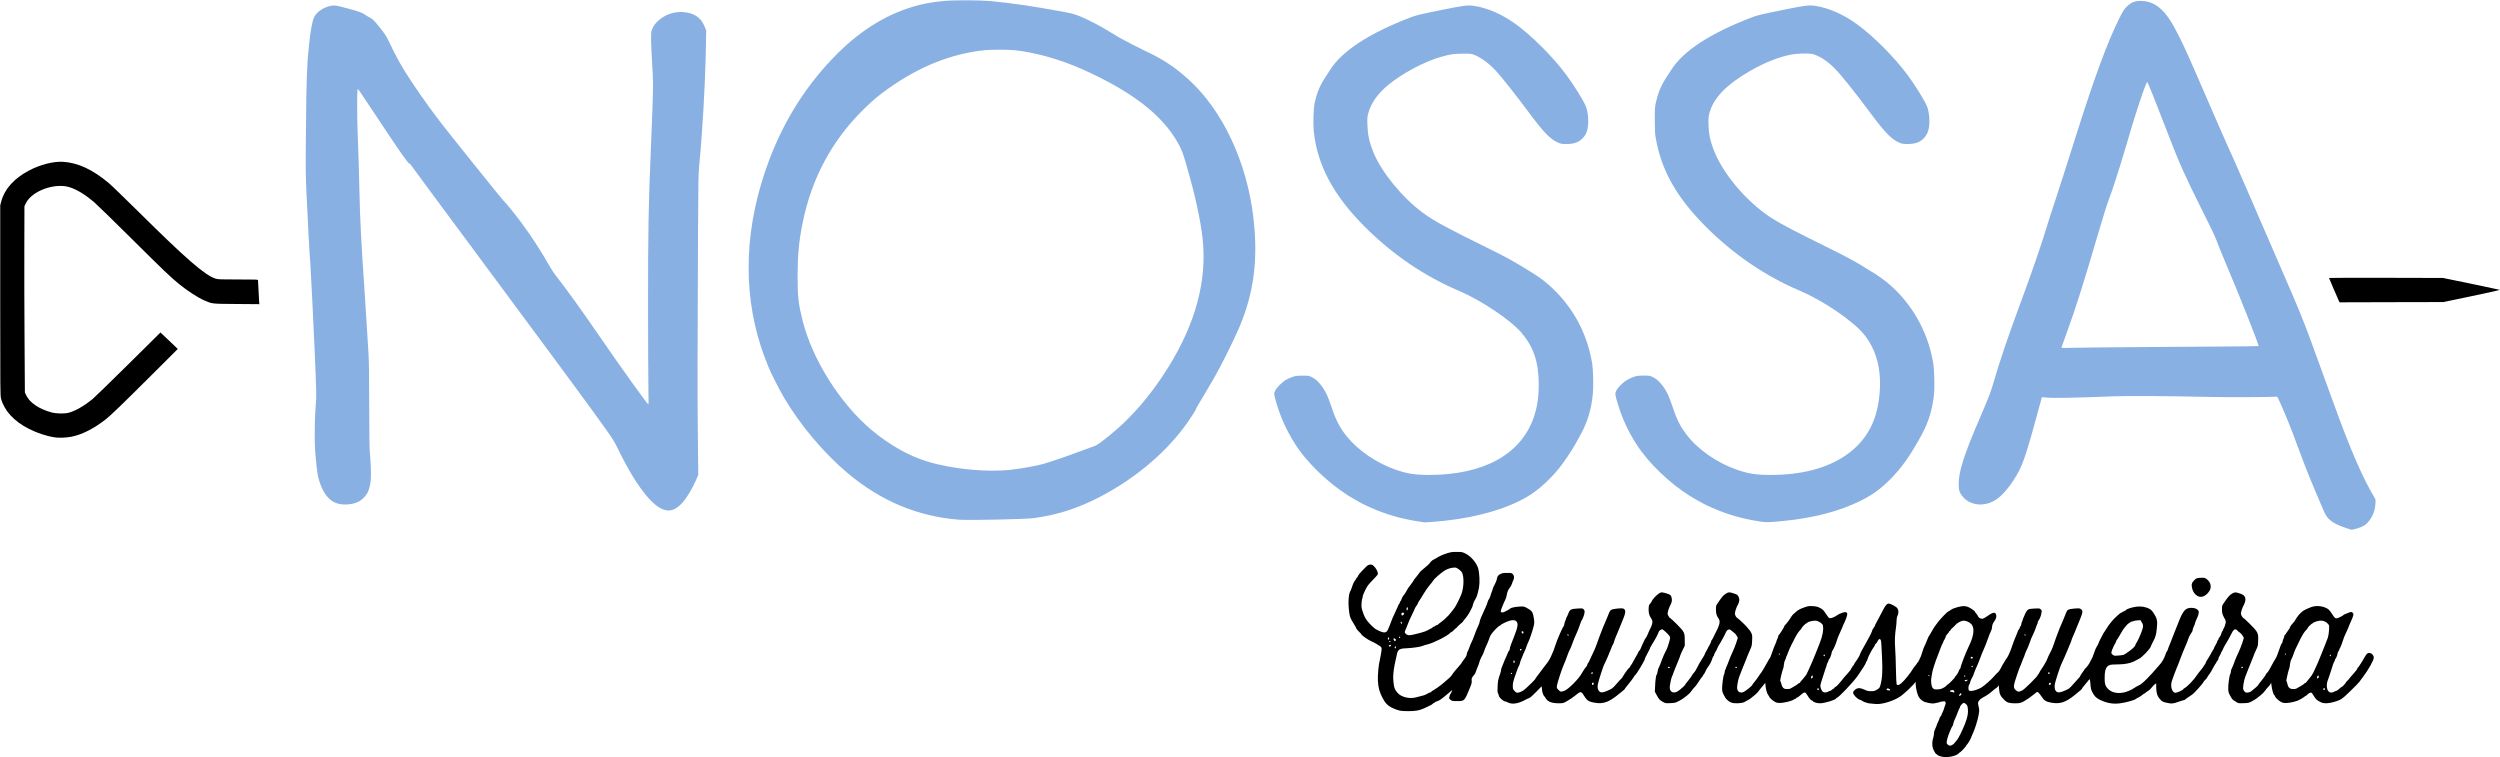 <svg version="1.2" xmlns="http://www.w3.org/2000/svg" viewBox="0 0 6843 2073"><style>.s0 { fill: #89b0e3 } .s1 { fill: #000000 }</style><g id="Layer"><path id="Layer" fill-rule="evenodd" class="s0" d="M6434.4 1449.4c-.6-.3-6.9-2.3-13.8-4.4-6.8-2.3-17.5-6.4-23.7-9.4-19.8-9.6-28.6-18.9-36.9-38.5-2.9-7-6.7-15.9-8.4-19.6-1.7-3.8-6.7-15.6-11.2-26.3-4.4-10.6-9.4-22.5-11-26.2-10.1-23.6-32-79.9-41.9-107.5-13.2-37.1-31.6-82.8-47.7-118.4-5.8-12.6-6.8-14.2-9-13.5-5.7 1.6-129.7 2.1-189.5.8-106.3-2.5-217-3.2-258.2-1.5-112 4.2-157.7 5.1-180.1 3.5l-13.9-1.2-3.8 13.7c-2.2 7.3-7.9 28.3-12.8 46.6-15.6 58.5-30 105.2-38.2 124.7-16.4 38.3-45.5 78-68.8 94.2-25 17.1-55.1 19.3-78.4 5.7-8.5-5-17.6-14.6-21.7-23-3.1-6.5-3.5-8.9-4-21.7-1-34.8 13.6-80.8 59.9-188 22.7-52.7 29.2-69.8 36.8-96.9 11.9-42.6 39.3-123.8 64.4-191.3 32.9-88.2 66.8-185.7 79.4-228.7 3.1-10.6 13-41.3 21.9-68.1 16.1-49.2 29.3-90.2 61.3-191.3 49.5-155.9 83.2-247 115.3-311.7 9.5-19.5 12.6-24.4 19.2-31.4 12.9-13.8 24.8-18.3 44.7-17.3 31.6 1.8 56.5 20.3 80.2 59.8 11.3 18.7 28.8 53.6 43.9 87.5 4.5 10 9.2 20.6 10.6 23.7 4.1 9 18.5 42.3 38.1 87.5 9.9 23 18.8 43.7 19.8 45.7.9 2.1 8.7 20.1 17.5 40 8.7 20 17.2 39.3 19 43.1 1.7 3.7 6.5 14.5 10.6 23.7 4.1 9.3 9.3 20.5 11.3 25 2.1 4.5 13.8 31.5 26.2 60 12.4 28.5 23.5 54.2 24.8 56.9 1.1 2.8 7.6 17.6 14.2 33.1 6.8 15.5 13.1 30.4 14.4 33.2 2.9 6.1 46.5 106.8 79.1 182.5 13.4 31 30.1 71.7 37.1 90.6 7 18.9 13.7 36.4 14.5 38.7 2.4 5.9 28 76.3 35.8 98.2 3.5 9.6 7.4 20.3 8.6 23.7 1.4 3.5 9.3 25.1 17.5 48.1 46.5 128.4 79.3 203.8 112.5 259.2 2.6 4.3 2.8 5.8 2.1 15.2-1.2 18.5-6.3 32.8-16.5 46.4-9 12-17.1 17.1-35.1 22.4-10.2 3-13.2 3.5-16.1 2.5zm-581.9-499.3c87.6-.7 197.5-1.5 244.1-1.7 46.5-.3 85-.8 85.4-1.2 1.9-2-46-123.1-90.4-228.5-14.8-35.2-16.5-39.2-21.1-51.8-7-19.2-13-31.9-46-97.8-45.4-91-58.7-120.9-91.9-206.9-31.7-82.5-52.8-135.1-55.1-137.6-1.2-1.4-9.1 19.1-21.2 55.4-11.4 33.9-16.3 49.7-38.8 126.2-17.4 59-37.1 119.8-46.7 144.2-3.3 8.1-16.5 50.8-29.5 95-37.5 127.8-60.9 202-81.7 258.3-10.8 30-17.1 47.4-17.1 48.3 0 .5 11.4.5 25.4.1 13.9-.5 97-1.4 184.6-2z"/><path id="Layer" class="s0" d="M3884 1427.5c-48.5-7.4-89.1-19-131.5-37.8-9.3-4.1-20.5-9.3-25-11.8s-11.3-6.2-15-8.3c-56.8-30.9-119.3-86.1-157.4-139.3-25.8-36.3-47-79.4-60-122.8-8.3-27.5-8.6-29.9-5-37.7 3.9-8.5 19.2-23.9 29.9-30.2 4.5-2.6 12.6-6.2 18.1-8 8.8-3 12-3.3 26.9-3.3 16.5-.2 17.1 0 25.4 3.8 15.6 7.4 31 25.7 42.1 49.7 2.8 6 8.5 21.1 12.6 33.6 11.4 34.5 23 56.7 41.4 79.2 31.5 38.9 82.4 73.4 135 91.5 30.6 10.5 52.4 13.9 89.8 13.9 149.3 0 251.5-55.9 286.7-157.1 9.8-28.2 13.8-54.8 13.8-91.7 0-59.3-13.9-101.1-46.7-139.8-29.2-34.8-110.7-89.4-171.6-115.3-94.6-40.1-182-99.6-257.9-175.5-85.5-85.3-130.1-169-139.5-261.1-2.1-21.6-.9-62.7 2.5-78.5 5.6-25.9 14.1-46.6 27.9-67.6 4.4-6.6 10.9-16.9 14.6-22.6 32.6-51.3 106.4-99.5 217.7-142.3 18.3-7 22.6-8.1 83.5-20.5 68.1-13.7 73.8-14.5 93.3-11.7 35.4 5.1 75.9 22.8 112.4 49.1 45 32.5 102.3 89.7 139.6 139.9 20.2 27 46.8 70 53.3 86 6.1 15.3 8.4 43.2 4.7 60.2-2.5 12.1-5.8 18.9-13.2 26.6-10.8 11.4-24.5 16.3-45.5 16.2-9.9 0-14-.7-19.5-2.8-21.9-8.6-40.4-27-78.5-78.2-40.4-54.3-79.3-103.4-94.4-119.5-19.5-20.8-39.1-35.4-57.6-42.9-10-4-10-4-32.5-4-24.5.1-33.9 1.4-58.8 8.4-46 12.7-108.1 45.8-147.1 78.3-28.5 23.9-46.7 50.3-53.6 77.8-2.4 9.4-2.6 12.7-2 31.1 1 27.3 5.1 46.3 16.1 73.8 22.1 54.6 80.5 126 136.6 166.8 30.4 22.2 64.8 40.9 174.4 94.8 51.9 25.5 70.5 35.7 117.5 64.6 31 18.9 49.9 33.8 72 56.4 53.1 54.6 86.4 121.1 98.8 197 2.6 16.7 3.7 63.5 1.7 82.4-4.1 41.7-14.7 77-32.7 109.8-4.2 7.7-10.7 19.4-14.5 26.3-10.4 18.9-31.4 50-45.2 67.2-22.1 27.5-52.1 55.4-77.2 71.8-54.5 35.5-139.8 61.6-236 72.1-15 1.8-52.5 4.6-54.4 4.4-.4 0-7.5-1.1-16-2.4zM4817.8 1427.5c-48.7-7.4-89.3-19-131.6-37.8-9.2-4.1-20.5-9.3-25-11.8s-11.2-6.2-15-8.3c-54.5-29.5-114-81.5-152.6-133-27.9-37.1-50.9-83.1-64.7-129.1-8.4-27.5-8.7-29.9-5-37.8 4-8.7 18.1-23 29.5-29.6 5-3 13.3-6.9 18.7-8.6 8.5-2.9 11.9-3.3 26.6-3.4 16.5 0 17.2.1 25.4 4 15.6 7.4 31 25.6 42.1 49.6 2.8 6 8.4 20.9 12.4 33 11.4 34.2 19.9 51.2 37.3 74.3 31.1 41.2 83.7 77.9 139.3 97.1 30.7 10.5 52.4 13.9 89.8 13.9 84.7 0 153-17.4 205.1-52.3 61-40.8 92-100.7 95.6-184.6 2.7-60.5-12.8-111.4-45.6-150.2-30.9-36.5-111.4-90.8-173.9-117.3-93.1-39.2-181.6-99.6-257.1-175.2-80.7-80.9-122.7-155.8-137.5-245.7-1.6-9.8-2.1-20.7-2.1-46.6-.1-30.2.2-35 2.7-46.5 5.9-26.7 14.3-47.1 28-68.2 4.4-6.7 10.9-16.9 14.7-22.7 32.7-51.3 105.5-99 217.6-142.2 18.4-7 22.5-8.1 83.5-20.5 68.1-13.8 73.9-14.5 93.4-11.8 35.3 5.2 75.8 22.9 112.3 49.2 45.2 32.5 102.2 89.6 139.7 139.8 20.1 27 46.7 70 53.2 86 6.3 15.5 8.4 43.3 4.8 60.7-2.8 12.6-7.2 20.6-15.8 28.6-10.4 9.6-22.2 13.6-41.7 13.7-11.5 0-14.9-.5-20.8-2.7-22-8.8-40.4-27-78.5-78.3-47.7-64.1-84.2-109.6-102-127.3-19.5-19.4-41-33.2-59.4-37.9-10.1-2.6-41.2-1.9-57.5 1.2-35.6 7-72.8 21.7-112.6 44.5-66.2 38-101.9 75.3-112.5 117.5-2.4 9.5-2.6 12.9-2 31.3.9 23.5 3.1 36.2 11 59.4 23.1 68.2 92.3 151.2 162.9 195.7 28.4 17.8 62.4 35.6 153.2 80.3 48.9 24.1 85.8 44.1 105 57.1 3.8 2.5 8.9 5.6 11.3 6.9 8.1 4.1 32.1 20.5 43.2 29.5 68 54.8 114.4 135.7 128.7 224.2 2.7 16.9 3.8 65 2 83.4-4.4 41.2-14.9 76-33.5 110.4-31 57.2-55.4 91.7-87.5 123.7-26.2 26-48.4 42-81 58.1-57.4 28.4-128.3 46.8-211.3 54.9-39 3.9-45.6 4-62.9 1.4z"/><path id="Layer" fill-rule="evenodd" class="s0" d="M2625 1422.5c-113-8.8-213.1-50.6-304.4-127.1-65.9-55.3-130.6-132.2-175.5-208.5-10.5-17.8-35.6-67.2-40.1-78.7-1.3-3.5-5.3-13.2-8.6-21.7-3.5-8.5-9.5-25.1-13.3-36.9-52-159.5-44.2-335.5 22.4-511.7 42.2-111.9 104.1-208.5 185.6-290.2 69-69.1 144.3-113.8 225.9-134.3 19.5-4.9 43.7-8.8 69.9-11 26.8-2.4 96.6-2 124.1.5 52.1 4.8 117.5 14.3 186 27 36.4 6.6 41.4 7.8 56.5 13.7 22.4 8.9 52.1 24.1 81.5 42 13.4 8.1 26.9 16.1 30 17.9 18.7 10.5 52 27.6 69.9 36 47.8 22.2 79.5 43.1 117.8 77.5 94 84.6 161 227.8 178.4 381.3 12.9 113.3.9 204.6-39.5 299.2-11 25.9-39.5 84.1-54 110.6-5.7 10.4-12.4 22.4-14.7 26.9-6.2 11-31.4 53.7-41.4 70-4.5 7.2-8.1 14-8.1 15 .1 2.4-18.2 30.2-31.4 48.1-59.1 79.4-147.1 150.8-245.1 198.9-55.7 27.2-106 42.7-166.9 51.2-21.5 3-178.8 6.3-205 4.3zm145-137c26.7-3.1 68.1-10.6 85.6-15.6 20.6-5.9 68.9-22.4 101.9-35 19.6-7.4 37.4-13.9 39.4-14.4 4.5-1.1 15.5-8.9 38.7-27.5 59.5-47.5 113.6-110 160.9-185.5 76.4-122.3 108-240.1 95.2-355-5.6-50.8-20.5-119-43.5-198.1-10-35-13.7-44.8-23.5-62.4-43-77.6-128.3-143.1-265.3-203.8-58.5-25.8-127.3-45.1-182.5-50.8-17.5-1.8-63.4-1.8-81.3 0-91 9.2-179.2 44.5-265.1 105.7-26.3 18.8-39.9 30.1-63.5 53.1-89.4 86.8-145.9 191.8-170.6 316.9-9.7 48.7-13.2 87-13.2 143.8-.1 54.8 2.2 74.8 13.8 121 26.5 106.1 103 227.2 189.1 299.5 48.8 40.7 102.4 71 152.9 86.1 69.5 20.9 164 29.9 231 22z"/><path id="Layer" class="s0" d="M1816.3 1394.8c-11.4-4-21.3-11-34.4-24.2-16.6-16.5-40.3-49-56.3-77.5-2-3.3-7.2-12.7-11.6-20.6-4.5-7.9-13.7-25.9-20.6-40-10.9-22.4-14.9-29.1-31.9-53.1-25.9-36.5-48.2-67.4-92.7-127.5-20.4-27.5-46.9-63.5-59-80-12-16.5-103.8-140.5-204-275.5-100.3-135.1-182.5-246.4-182.9-247.3-.4-.8-1.1-1.3-1.8-1-2.6 1.7-29-36-90.1-128.7-20-30.3-39.7-59.8-43.9-65.6l-7.7-10.7-.9 5c-1.2 7.4-1.1 72.9.3 110 2.6 69.3 3.8 109.7 5 164.4 1.6 77.5 5 142.8 14.3 277.5 3 43.4 5.9 89.9 10.3 163.1 1.7 28.9 2.1 58.9 2.2 148.2.2 77.1.7 116.5 1.7 126.8 2.6 26.2 3.8 62.3 2.6 75.2-1.4 15-5.1 29-9.9 37.3-4.7 8.3-15.4 18.5-23.2 22.4-19.3 9.6-47.5 10.6-65.4 2.5-21.1-9.6-37.3-34.7-45.9-71.6-2.2-10-6.1-44.5-8.1-73-1.9-27.1-.8-94.5 1.9-122.8 2.2-23.2 2.2-23.6-3-148.1-3.2-72.6-11-232.5-11.9-240-1.6-14.5-6.9-110.7-10.6-193.7-2.3-51.8-2.4-63.9-1.3-174.4 1.4-141.4 2.6-175.4 8.3-228.1 4.3-42 9.2-67.9 14.6-77.9 8.9-16.9 33.9-30.9 55-30.9 4.6 0 16.6 2.6 36.1 8 33.6 9.3 37.9 10.8 47.3 17 3.7 2.6 9.7 6.1 13.2 7.9 7.9 4 11.8 7.7 25.5 24.6 13.8 17 20.4 26.9 26.5 40 21.4 45.3 36.5 72.3 63.8 113 30.1 45.1 58.1 83.9 87.1 120.8 45.2 57.5 159.6 199.7 163.9 203.7 7 6.5 28.2 32.6 47.2 58 27.4 36.9 55.8 80.3 79 121.4 5.1 9 12.5 20.2 16.4 25 25 31.2 72.9 97.7 126.7 176.2 54.3 79 124.3 176.5 126.9 176.8.4.1.3-18.3-.1-40.8-.5-22.6-.9-122.5-1-222.2-.1-211.8 1.1-284.5 7.4-429.4 3.8-87.3 6.2-158.3 6.2-182.9 0-12.2-1.1-40.3-2.6-62.5-1.4-22.1-2.6-49.5-2.8-60.8-.1-18.4.2-21.4 2.5-27.8 3.7-9.5 8.8-16.9 17.2-24.4 18.8-16.7 42-25 66.3-23.7 31.2 1.7 50.8 14.7 61 40.6l3.9 9.6-.4 23.8c-.6 67.7-5.3 174.5-11.5 258.7-2.5 35.8-3.1 42.8-7.3 88.8-2.2 23.7-2.4 41.6-3.2 188.7-1.5 334.9-1.6 429.3-.5 541.4l1.2 115.1-4.4 10.5c-12.6 29.5-28.8 55.7-43 70-16.3 16.3-30.6 20.7-47.6 14.7z"/></g><g id="Layer"><path id="Layer" fill-rule="evenodd" class="s1" d="M5312.5 2070.4c-3.8-1-7.1-2.3-7.5-2.8-.4-.4-2.3-1.7-4.1-3-1.9-1.2-3.9-3.2-4.3-4.4-.4-1.1-1.5-3-2.2-4-.9-1-2.5-4.8-3.8-8.6-2.5-7.6-2-20 1.3-29.2 1-2.9 1.8-7.9 1.8-11 0-3.8 1.3-8.4 3.8-13.4 2.1-4.3 3.7-8.4 3.7-9 0-.8.5-2.3 1.2-3.5 2.6-4.8 7.6-16.9 7.6-18.4 0-.9.9-1.9 1.9-2.4 1-.3 1.8-1.5 1.8-2.5s1.4-4.5 3.2-7.8c1.7-3.3 3.8-8.5 4.6-11.7.8-3.1 2.1-7.2 3.1-9.2 2.1-4.3 1.1-9.4-1.9-9.8-3.7-.2-9.4.5-11.4 1.5-1.2.7-6.3 1.9-11.6 3-8.9 1.9-10.2 1.9-21.6-.3-9.5-2-13-3.4-17.2-6.7-2.9-2.2-5.5-4.5-5.6-5.1-.3-.5-1.2-1.6-1.9-2.5-4.2-4.4-9.7-25.1-9.8-36.9 0-7 0-7.1-2-4-3.8 5.9-28.6 29.4-38.7 36.7-18 12.7-51.3 23.3-68.4 21.6-4.1-.4-11.4-1.1-16.1-1.5-4.6-.5-8.8-1.4-9.1-1.9-.4-.6-1.8-1.1-3.2-1.1-1.3 0-4.6-1.4-7.1-3.1-2.5-1.8-6.6-3.8-9.1-4.4-2.9-.8-6.9-3.8-11-8-7.6-8.1-8.4-12.5-2.9-17.6 7.4-7.2 14.6-7.5 27.3-1.7 7.3 3.5 10 4.2 18.1 4.2 8.5 0 10.1-.5 16.4-4.3 6.3-3.9 7.1-4.9 9-11.2 5.5-19.3 6.6-38.8 4.6-79.5-.9-15.2-1.6-31.3-1.9-35.9-.6-13.4-5.5-15.8-10.5-5.3-1.5 3.2-3.6 5.9-4.6 6.3-1 .5-1.9 1.6-1.9 2.6s-1.6 4-3.5 6.5c-5.1 6.6-16.2 27.9-17.1 33.1-.5 2.4-1.6 5-2.6 5.9-1 .8-1.8 2.3-1.8 3.4 0 2.2-9.7 17.9-22 35.6-13 18.5-53.2 60.9-57.9 60.9-.7 0-1.3.5-1.3 1.1 0 4.1-31.3 13.9-44.5 13.9-8.2 0-17.9-2.9-19.7-5.9-.5-.9-1.7-1.6-2.6-1.6-2.1 0-7-5.5-12-13.8-7.1-11.5-6.9-11.5-24 3-1.1 1-3.1 2.2-4.6 2.7-1.5.3-2.6 1.3-2.6 2 0 .6-.8 1.1-1.7 1.1-.8 0-3.5 1.4-5.8 3-5.4 3.6-26.9 8.7-36.9 8.7-5.4 0-9.1-.7-13.1-2.8-6.2-3.2-16.3-12.3-16.3-14.7 0-.8-.9-2.3-1.9-3.3-4.1-4.3-8.3-20.3-8.5-31.9 0-3.1 0-3.3-1.3-.9-.8 1.3-4.3 5.5-7.8 9.4-3.5 3.7-7.6 9-9.1 11.5s-6.1 7.2-10.3 10.6c-4.2 3.3-9.7 7.8-12.2 9.8-2.6 2.1-7.1 4.8-10.3 6.2-3 1.4-5.7 2.9-6.1 3.4-1.4 1.7-12.1 3.5-22.2 3.5-10.9 0-16.9-2-23.2-7.6-1.5-1.4-3.6-3.4-4.7-4.4-1.1-1-4.1-5.9-6.6-10.9-4-8-4.5-10.2-4.5-18.2 0-10.7 3.3-35 5.1-37.2.6-.8 1.5-4.3 2-7.8.4-3.5 1.2-6.4 1.7-6.4.7 0 1.2-.9 1.2-1.9 0-1.1 1-4 2.3-6.6 1.3-2.5 4.2-9.6 6.3-15.6 2.1-6 6.6-16.8 10-23.8 3.4-7 8-18.6 10.2-25.7l4.2-13-2.9-5.2c-1.5-2.8-3.9-6.1-5.4-7.1-1.5-.9-5.1-3.9-8.1-6.6-4-3.6-6-4.6-8.1-4-4.8 1.2-6.5 3.5-10.3 12.4-2 4.6-7.5 14.7-12.2 22.5-4.9 7.6-9.4 16-10 18.3-.8 2.4-1.8 4.7-2.3 5-1.5 1-6.2 11-6.2 13.2 0 1-.5 1.8-1.3 1.8-.6 0-2 2.9-3 6.3-2.2 7.6-7.7 18.2-11.5 22.5-1.6 1.7-4.6 7.1-6.9 11.9-2.1 4.8-4.6 9.2-5.6 9.7s-1.7 1.8-1.7 2.8c0 .8-.5 1.8-1.2 2.1-.5.2-3.1 3.5-5.6 7.2-11.1 16.8-13.1 19.5-16.4 22.5-1.8 1.8-5.5 6.3-8.1 10-2.6 3.8-7.4 8.9-10.6 11.3-3.1 2.4-7.6 5.9-9.9 7.7-2.1 1.8-8.5 5.7-13.9 8.5-9.5 5-10.6 5.4-23.1 5.9-12.5.6-13.6.5-19.4-2.6-9.5-4.9-12.5-8-18.2-18.9l-5.3-9.9.8-16.3c.6-16.2 2.9-30.7 4.6-30.7.5 0 1.3-2.8 1.8-6.3s1.3-7.3 1.8-8.4c2.8-5.4 8.9-20.3 10.8-26.5 1.7-5.6 7.4-17.9 13.2-29 2.2-4.3 8.8-26.3 8.9-29.6.1-4-2-6.9-12.1-16.7-4.3-4-8.6-7.2-10.1-7.2-2.9 0-9.3 5.2-9.3 7.5 0 2.4-9.1 19.9-16.7 31.7-3.9 6.3-7 11.9-7 12.5 0 .8-.8 2.8-1.7 4.5-9 16.8-12.1 23.2-12.1 24.5 0 4.2-23.9 43.9-27.1 45.2-.9.3-1.6 1.2-1.6 1.8 0 1.4-14.9 21.4-21.8 29.3-2.5 2.9-4.5 5.6-4.5 6.2 0 .7-4 4.3-8.9 8-4.8 3.8-10.2 8-11.7 9.4-7.8 6.6-19.5 14.1-27.5 17.4-11.1 4.5-21.6 5.4-36.1 2.7-12.8-2.2-18.7-5.6-24-13.6-1.9-2.9-4.9-7.4-6.5-9.9-4.7-7.1-8-6.8-17.7 1.5-7 6-19.3 14.4-30.5 20.5-5.2 2.9-7.2 3.3-18.1 3.3-19.6 0-30.6-4.5-36.1-14.6-1.3-2.3-2.6-4.2-3.1-4.2-1.4 0-6-11.2-6-14.8 0-1.8-.4-5.4-.8-7.9l-.9-4.8-15.1 15.5c-10.1 10.4-16.4 15.9-18.9 16.5-2 .5-4 1.3-4.3 1.7-.4.5-5.8 3.1-11.9 6.1-18 8.4-31.4 9.6-42.6 4-2.7-1.4-5.7-2.5-6.5-2.5-5.4 0-17.8-11.6-17.8-16.6 0-.8-.9-3.2-2-5.3-1.6-3.1-1.9-6.2-1.2-18.7.8-16.4 1.5-19.3 6.2-32.9 1.8-5.1 3.3-10.6 3.3-12.4 0-1.7.8-4.9 1.8-7 1-2.2 3.2-7.6 4.8-12.1 1.7-4.5 5-12.4 7.5-17.5 2.4-5.1 4.7-10.6 5.1-12.1.5-1.4 1.6-3.4 2.6-4.2 1-.8 1.9-3 1.9-4.8 0-1.8 1.6-7.5 3.6-12.7 2-5.1 5.8-14.7 8.3-21.2 10.6-27 11.9-36 6-41.9-3.8-3.6-8.8-4-18.5-1.4-7.3 1.9-24.4 10.3-24.4 11.9 0 .6-1.4 1.5-3 1.9-3.6.9-20.7 18.9-24.1 25.4-1.4 2.6-3.3 7-4 9.7-1.6 5-7.8 19.9-10.8 25.6-.8 1.8-2.5 6.3-3.7 10-1.3 3.8-3.1 8.3-4.3 10-3 4.5-7.3 14.8-9 21.3-.7 3.1-2.6 8.1-4.1 11.2-1.5 3.2-3.5 8.3-4.4 11.5-1 3.3-3 7.4-4.5 9-6.8 7.5-8.1 10.2-7.3 16.5.7 5.4 0 8-5.7 21.8-14.2 34.4-14.1 34.1-34.1 34.1-13.6-.1-14.2-.2-18.2-3.6-4.3-3.6-4.3-3.6-2.8-9.3.8-3.1 2.3-6.5 3.3-7.6 1-1.1 2.3-3.9 3-6.1l1.1-4-6.6 6c-3.7 3.4-9.3 8.1-12.5 10.5-3.3 2.4-8.2 6.2-10.8 8.5-2.6 2.2-7.6 4.9-11.1 6-3.5 1-6.4 2.4-6.4 3 0 .7-.7 1.2-1.6 1.2-1 0-2.8 1.3-4.1 2.7-2.2 2.3-5.8 4.3-23.7 12.5-13 6-24.1 7.8-43.7 7.7-21.1-.2-24.5-.9-39.3-7.1-15.3-6.5-22.6-13.4-30.8-29.1-8.4-15.9-11.7-28-12.7-47.4-.7-16.1 2-45 5.5-57.4.9-3.4 2.5-11.9 3.5-18.7 1.8-11.7 1.7-12.8-.3-15.7-1.3-1.7-4.8-4.3-7.9-5.8-3-1.5-6.3-3.4-7.3-4.3-.8-.7-6.3-3.6-12.2-6.1-9.5-4.3-26.6-16.4-26.6-18.9 0-.5-2.8-3.6-6.3-6.9-3.4-3.2-6.5-7-7-8.3-.4-1.4-3.7-7.5-7.5-13.5-10-16.7-10.4-17.7-12.4-31.4-3.5-24.4-2-50.5 3.4-58.5 1.1-1.8 3.3-7.4 4.8-12.5s4.3-11.4 6.3-13.9 3.7-5.1 3.7-5.7c0-.8 1.1-2.3 2.3-3.4 1.4-1.3 3.2-4 4-6.1.9-2.3 5.5-7.9 10.3-12.8 4.7-4.7 9.9-10.1 11.4-11.7 4.3-4.9 10-7 15.3-5.7 7.8 1.9 19.7 21.3 16.5 27-.7 1.4-7.2 8.5-14.3 15.8-11.5 11.9-13.9 15-19.9 27-4.1 8.2-6.9 15.4-6.9 17.7 0 2.3-.5 4.4-1.1 4.8-.5.4-1.4 5.9-1.9 12.4-.7 10.5-.5 12.6 2.5 22.2 4 12.8 6.8 18.5 13 26.9 5.4 7.1 18.5 20 22.9 22.5 9.7 5.5 17.2 8.5 22.1 9 7.4.6 10.1-2.3 15.6-16.9 8.8-23.5 8.3-22.1 19.3-45.6 2.9-5.9 5.1-11.3 5.1-12 0-.6.9-1.9 1.9-2.8 1-.8 1.9-2.5 1.9-3.7 0-1.3.8-2.9 1.8-3.8 1-.8 2.5-3.8 3.4-6.7.9-2.8 3.3-7.3 5.5-10 2.3-2.6 5-6.5 6.1-8.8 5.3-9.7 6.8-12.1 12.8-19.6 3.5-4.4 7.1-9.6 8.2-11.7 1-2 4-6.3 6.8-9.4 2.6-3.1 6.4-7.9 8.2-10.8 1.9-2.7 5-6.2 7-7.7 6.8-5 22.7-19.3 22.7-20.4 0-1.2 7.6-8.5 9-8.6.5 0 3.8-1.9 7.5-4.1 9.3-6 19-10.3 31.7-14.3 9.6-3 13.1-3.4 25.9-3.4 14.5.2 14.9.2 24.1 4.9 14.9 7.6 29.9 25.4 34.1 40.3 3.8 13.8 4.8 38.5 2.2 53.1-1.3 6.4-2.7 12.7-3.3 14.1-.6 1.4-1.5 4.4-2 6.8-.4 2.3-2.7 7.3-5.2 11.2-2.4 3.8-4.9 9.1-5.4 12-1 5-2.6 9.6-4.8 13.1-.6 1-2.2 4.2-3.5 6.9-2.7 5.9-9.3 15.5-15 22-2.2 2.5-4.1 5-4.1 5.6 0 .7-3.1 3.7-7 6.8-3.9 3-8.1 7.1-9.5 9-1.2 1.9-3 3.5-3.6 3.5-.6 0-3.1 2.2-5.6 5-2.5 2.7-5.3 5-6.2 5-.8 0-2.3.9-3.2 2.1-6.5 7.8-45.6 27.8-61.9 31.6-5.9 1.4-12.1 3.3-14 4.3-4.9 2.5-28.1 5.9-44.4 6.5-18.6.6-23 3.4-25.8 15.7-10.4 44.9-12 60.3-8.7 83.5 1.5 10.5 3.3 14.5 9.8 22.3 10.2 12.4 33.9 18 52.6 12.5 4.5-1.4 11.3-3.1 15.1-4 6.5-1.5 8.8-2.4 18-7.5 2.2-1.1 4.5-2 5.4-2 .9 0 1.9-.9 2.3-1.9.5-1 1.2-1.9 1.7-1.9 2.4 0 25-15.8 32.6-23 4.7-4.1 10.9-9.7 14.2-12.3 3.1-2.7 6.7-6.7 7.8-8.8 1.8-3.5 9.2-12.6 22.9-28.2 2.1-2.4 3.8-4.7 3.8-5.2s1.7-3.1 3.8-5.7c6.7-8.3 9.9-14 9.9-17.8 0-1.8.9-4.7 2-6.2 1-1.5 3.3-6.8 4.9-11.5 1.6-4.9 4.4-11.5 6.1-14.8 1.8-3.2 5.3-11.7 7.8-19 2.5-7.2 6.7-17.6 9.3-23 2.7-5.5 4.9-11.2 4.9-12.8 0-4.2 4.6-15.4 18.3-44.8 1-2 2.6-6.6 3.6-10.1 1-3.6 2.7-7.1 3.7-8 1-.9 2.8-4.8 3.9-8.6 1-3.9 3-9.7 4.4-12.9 1.2-3.3 2.4-6.6 2.4-7.6s2.2-5.9 5-10.9c2.7-5 5.3-11.5 5.8-14.3 1.2-8 3.5-11.5 10-14.6 4.9-2.4 8-2.9 18-2.9 11-.1 12.5.2 15.3 2.8 4.2 4 5.2 10.9 2.2 16.5-1.2 2.4-3.2 7.2-4.3 10.9-1.2 3.5-3.4 7.7-5 9.5-4.4 4.7-8 13.1-9 20.8-.5 3.8-2.2 9.4-3.8 12.5-5.4 10.8-13.1 30.3-12.7 32.2.6 3.3 5.3 4.1 9.8 1.6 2.4-1.3 6.7-3.5 9.5-4.9 2.9-1.4 5.4-3 5.7-3.5 1.1-2.6 13.7-5.7 25.4-6.2 12.6-.7 12.9-.7 20.4 3.3 13.2 7 16.3 10.7 18.4 20.7 3.1 15.1 3.4 20.7 1.1 29.3-3.7 14.5-10.8 35.5-14.3 42.7-2 3.7-4.5 10.1-5.7 14-1.1 3.8-3.6 10-5.5 13.6-1.8 3.6-4.7 10.2-6.3 14.7-1.7 4.5-3.3 8.8-3.8 9.4-.5.8-1.4 3.5-1.7 6.1-.5 2.7-1.8 6-2.7 7.5-2 3-7.7 18.4-13.5 35.8-2.8 8.9-3.8 14-3.7 20.4 0 8.2.2 8.7 4.9 13.6 4.2 4.4 5.3 4.9 9.3 4.4 2.5-.4 6.3-1.5 8.2-2.5 2-1.2 4.8-2.5 6.2-3.3 3.4-1.5 33-30 33-31.6 0-1.3.9-2.5 10.4-14.8 2.9-3.7 8-10.5 11.2-15 3.3-4.5 8.2-10.8 10.9-14.2 4.5-5.8 8.8-13.4 12.9-23.3 1-2.3 3.2-7.7 5-11.8 1.7-4.2 4-10.8 5.1-14.8 3.4-11.7 19.5-48.7 22-50.2.6-.4 1.4-3 1.9-6 .5-2.9 1.2-5.8 1.7-6.5.5-.7 1.7-3.8 2.5-6.9.9-3.1 2-5.9 2.5-6.3.5-.3 2.3-4.1 3.9-8.5 4.3-11.7 7.3-13.5 24.9-14.5 13.6-.7 14.4-.6 17.2 1.9 1.5 1.6 2.9 4.1 2.9 5.8 0 4-2.6 14.5-3.9 16-.6.6-1.1 1.8-1.1 2.7 0 1-1 2.8-2.1 4.1-1.3 1.3-3.9 7.7-5.9 14-2.1 6.4-5.9 16.2-8.4 21.7-6.2 13.3-8.1 18.1-12.6 30.6-2 5.9-4.9 12.6-6.2 15-1.4 2.4-3.9 8-5.5 12.5-5 14.2-9 24.6-11.7 30.1-4.8 10.4-17.8 50.3-18.5 56.8-.6 6.3-.5 6.7 4.5 11.7 5.5 5.5 6.7 5.6 15.8 2.3 11.4-4.2 40.7-33.8 48.2-48.7 2.7-5.2 10.2-16.2 13.3-19.5.9-.8 1.6-2.7 1.6-4.1 0-1.2.5-2.4 1-2.4.6 0 2.6-3.5 4.5-7.7 1.9-4.4 6.3-13.5 9.5-20.4 5.9-11.9 10.5-23.6 18.5-46.9 3.9-11 13.8-35.5 19.3-47.5 1.7-3.7 4.2-9.8 5.5-13.5 3.7-10.5 6.8-12.6 20-14 16.5-1.7 19.6-1.6 22.7 1.3 4.1 3.9 3.5 10.4-2.2 24.6-2.8 6.8-7.7 18.8-10.8 26.6-3.1 7.9-7.2 17.8-9.2 22-2 4.2-4.4 10.8-5.5 14.8-1 4-2.7 8.1-3.7 9.2-1 1.3-3 5.5-4.3 9.7-3.2 9.1-17.3 41.7-19 43.7-2 2.5-15.9 45.4-17.5 54.1-1.7 9.5-.8 14.8 3.2 19.5 4.1 4.8 10.1 4.7 22-.6 14.1-6.1 15.5-7.2 26.3-19.9 5.6-6.5 11.1-12.6 12.5-13.5 1.2-.8 3.5-4 4.8-6.7 3.4-6.6 15.9-23.5 17.4-23.5.8 0 1.3-.8 1.3-1.6 0-.9 1.2-3 2.8-4.8 1.5-1.6 4.4-6.5 6.4-10.5 2.1-4.1 5.5-10.2 7.6-13.7 2.2-3.4 4.7-8 5.5-10.3.9-2.1 2.7-4.9 4-6.1 1.3-1.1 2.4-2.8 2.4-3.4 0-.7 2.4-6.1 5.1-12 2.9-5.9 5.8-12.1 6.5-13.9.8-1.7 2.4-4.2 3.7-5.7 1.2-1.4 3.3-5.4 4.6-8.8 2.2-5.8 6.5-15.2 8.7-19.2.7-1 2-4.6 3.2-8.1 2.2-6.9 1.5-11.8-2.8-17.8-4.9-7.1-6.7-14.6-6.4-25.2.5-8.8.9-10.4 3.8-13.5 1.9-1.9 3.7-4.7 4.1-6 1.6-4.8 11.5-16.2 18.3-20.9 6.1-4.4 7.5-4.9 12.2-4.3 2.9.4 8.9 2 13.3 3.5 6.6 2.3 8.3 3.5 10 7 3.1 6.4 2.6 15.9-1.3 22.4-4.6 8-9.1 21.9-8.4 26.1.8 3.9 6 11.8 7.9 11.8.6 0 8.4 7.2 17.3 16.1 20.6 20.8 21.7 22.8 21.7 43.5l.1 15.5-6.5 13.1c-3.5 7.3-6.3 13.9-6.3 14.8 0 .7-2 6.2-4.5 12-2.5 5.9-5.2 12.4-5.9 14.4-.8 2.1-2.6 6.6-4.1 10-1.5 3.5-3.3 8-3.8 10-.5 2.1-1.9 5.7-3.1 8.1-2.5 4.6-5.4 17.5-6.8 28.7-1.7 15.5 10 21.8 23.4 12.4 6.9-4.7 18.5-15.4 18.5-16.7 0-.8 2.4-4.2 5.4-7.5 6.4-7.4 14.6-19 14.6-20.4 0-.6 1.5-2.4 3.3-4.1 1.7-1.7 4.2-5 5.5-7.4 8.3-16.4 13.6-25.5 18.7-33.1 3.3-4.8 6.3-10.3 6.6-12 .5-1.8 2.2-5.3 3.9-7.7 1.6-2.5 3.4-5.7 3.9-7.2.5-1.6 2.5-5.4 4.5-8.5 1.9-3 3.9-7.3 4.4-9.5.3-2.1 1.2-4.1 1.7-4.5 1.3-.9 5-8.1 13.4-25.6 1.6-3.4 3.4-7.2 4-8.2.6-1 2-4.8 3.1-8.5 2.4-7.2 1.9-12.6-1.7-17.7-5.3-7.6-6.9-13-6.9-23.8 0-10.2.1-10.8 4.6-17.5 12.4-18.1 14.9-21.2 21.6-25.6 8-5.4 11-5.4 25.3-.4 6.7 2.5 8 3.4 10.4 8.3 3.3 6.6 2.7 13.6-2 21.9-4.2 7.5-8 19.1-8 24.2 0 4.5 4.1 11.4 7.7 12.8 2.3.8 27.3 25 27.3 26.3 0 .4 1.6 2.4 3.6 4.3 2 2 4.9 6.4 6.5 10 2.5 5.7 2.6 7.7 2 20.7-.6 13.3-1 15.2-5.4 24.4-2.5 5.5-5.9 13.4-7.4 17.5-3.8 10.3-7.1 18.3-11.8 29.4-2.2 5.1-4.8 11.9-5.9 15-1 3.1-2.9 7.9-4.1 10.6-2.7 5.8-6.2 22.4-6.5 30.8-.5 11.3 7.7 17.2 18 12.6 5.5-2.4 23.5-17.1 23.5-19.1 0-.7 3-4.8 6.6-9 3.5-4.3 8.4-10.9 10.7-14.7 2.4-3.7 5.5-8.2 7.2-10 2.2-2.6 7.5-11.6 21.1-36.1.7-1.2 2-3.1 2.9-4.1.7-1 3.5-8 6-15.5s6.1-17 8.1-21.1c2-4.2 3.6-8.3 3.6-9.2 0-.8 1.1-3.7 2.5-6.5 1.4-2.7 2.5-6 2.5-7.3 0-1.4.5-2.7 1.1-2.9 1.7-.6 15.2-21.9 15.2-23.9 0-1 1.2-2.7 2.6-4.1 3.6-3.3 12.4-14.9 16.4-21.9 3-5 5.5-7.6 14.7-15.2 5.4-4.5 10.8-7.2 21.4-10.9 11-3.8 12.5-4 23.2-3.4 9.4.6 13 1.5 18.8 4.5 8.5 4.3 10 5.9 18.5 18.6 5 7.7 7 9.8 9.7 10 3.7.5 13.8-4 20.7-9 2.2-1.7 7.8-4.3 12.3-5.8 6.7-2.2 8.8-2.4 11.3-1.3 2.9 1.4 3.1 2 2.6 7.4-.4 3.2-3.1 11.1-6.2 17.7-3.2 6.5-6.7 14.8-7.9 18.2-1.3 3.5-4.4 10.5-7 15.7-2.6 5.3-5.6 13.1-6.8 17.5-2.1 8-9.5 25.1-12.5 28.6-.8 1-1.8 4.2-2.3 6.9-1 5.8-4.4 14.3-6.7 16.6-.8.9-1.6 2.5-1.6 3.4 0 1-1.1 3.6-2.5 5.9-1.4 2.2-2.5 5.1-2.5 6.4 0 1.1-.5 3.1-1.1 4.3-.6 1.2-3.3 8.9-5.8 17.2-2.5 8.2-5 15.8-5.5 16.8s-2 5.8-3.2 10.4c-2.1 8-2.1 8.9-.3 15.1 1.3 3.7 3.3 7.7 4.8 9 3.1 2.8 11.1 2.8 15.1 0 1.5-1.1 3.8-2 4.9-2 1.1 0 3.5-1.3 5.4-3.1 1.8-1.7 3.8-3.1 4.5-3.1.6 0 1.7-1.1 2.5-2.5.7-1.4 2.1-2.5 3-2.5.8 0 4-2.6 6.7-5.9 2.9-3.4 6.8-7.6 8.6-9.7 1.9-2 4.4-5.3 5.5-7 1.2-1.8 6.4-7.8 11.7-13.4 5.1-5.5 9.7-11.5 10.2-13.3.4-1.7 1.3-3.2 1.9-3.2.6 0 1.1-.9 1.1-1.9 0-1 .5-1.9 1-1.9 1 0 6.1-8.1 5.3-8.1-.4 0 .5-1.4 2-2.9 1.3-1.5 3.3-4.3 4.3-6.2.9-1.9 2.9-5 4.4-7.1 1.5-2 3.4-6 4.3-8.8.8-2.7 3.7-8.5 6.2-12.7 2.6-4.2 6.3-10.7 8.1-14.4 1.8-3.6 5-9.4 7-12.9 5.3-8.7 12.4-23.9 12.4-26 0-1 .9-2.5 1.9-3.4 1-.8 1.9-2.3 1.9-3.2 0-1 .6-1.8 1.2-1.8.8 0 1.3-.8 1.3-2 0-1.1 3.2-7.7 7.2-14.7 3.9-7 10.5-19.3 14.5-27.4 8.1-16.5 13-21.5 19.4-19.6 4.4 1.2 15.1 6.9 18.4 9.7 6.1 5.3 7.2 13.7 3 23.4-1.7 3.8-2.5 8.6-2.5 13.5 0 4.3-.8 13.1-1.8 19.6-2.9 19.5-3.5 35.8-2.1 55.7.9 10.3 1.7 36.2 2.1 57.5.4 21.3 1.3 39.7 1.9 41 2 3.6 6.9 2.5 13.1-3 8.6-7.4 26-29 30.4-37.5.9-1.9 4.1-6.3 7.1-9.7 3-3.5 5.5-6.8 5.5-7.6 0-.9.9-1.7 1.9-2.1 1-.5 1.9-1.9 1.9-3.1 0-1.3.6-2.4 1.2-2.4.8 0 1.3-1 1.3-2.1 0-1.2.7-3 1.7-4 1-1.2 3.3-7 5.1-13.3 3.5-12 3.9-12.9 11.8-30 2.7-6.2 5.1-11.9 5.1-12.6 0-.8 1-2.8 2.4-4.4 1.2-1.6 4-6.1 6-9.9 7-12.8 8.5-15.1 18.1-27.7 8.4-10.9 26.8-29.8 29-29.8.4 0 3.4-1.8 6.6-4.2 4-2.9 10-5.4 18.4-7.6 15.5-4.3 24.1-3.7 34.3 2.1 7.6 4.2 14 9.4 14 11.1 0 .8 1.2 2.5 2.8 4 1.7 1.5 3.7 4.6 4.7 6.9 1.7 4.6 6.7 7.7 12.1 7.7 2.2 0 7.5-2.7 15-8.1 15.1-10.7 21.7-11.1 23.2-1.5.8 5.5-1 11-5.3 16.5-4 5-6.3 11.4-6.3 17.6 0 2.2-1.4 6.4-3 9.4s-5.6 13-8.7 22.1c-3.2 9.2-8.5 22.7-11.9 30-3.4 7.4-6.5 15.2-7 17.2-.9 3.7-13.9 35.1-15.5 37.5-.5.7-2 4.6-3.3 8.7-1.3 4.1-2.8 8.3-3.6 9.1-2.1 2.9-7 14.3-7 16.3 0 1.2-.9 3.1-1.9 4.4-2.3 3.3-3.5 11-2 15 1.2 3 2 3.3 6.8 3.3 7 0 19.4-4.2 28.6-9.7 7.6-4.5 29.4-24 34.8-31 1.7-2.3 5.6-6.3 8.6-8.9 3.5-3 6.7-7.4 9-12.2 1.9-4.2 5.4-10.5 7.9-14.3 2.5-3.6 4.5-7 4.5-7.5 0-.4 1.5-2.7 3.5-5.1 1.8-2.4 4.7-7.5 6.3-11.3 1.7-3.7 3.8-8.8 4.8-11.2 1.1-2.4 3.6-9.4 5.6-15.6 2-6.2 6.1-17 9.3-24 3-7 5.5-13.3 5.5-13.8s1.1-2.4 2.5-4.1c1.3-1.8 2.5-4.1 2.5-5.4 0-1.2.7-2.5 1.7-2.9.9-.3 2-3.3 2.5-6.7.5-3.4 1.4-6.5 2-6.9.8-.4 1.3-1.7 1.3-2.9s1.1-4.3 2.3-6.8c1.4-2.7 3.5-7.7 4.8-11.2 1.2-3.3 4-7.7 6.1-9.6 3.6-3.2 4.9-3.5 18.8-4.4 14.5-.7 14.8-.7 17.7 2.3 3 3 3 3.1 1.5 11.6-1.5 7.9-3.9 13.4-8.2 19.8-1 1.3-1.8 3.6-1.8 5 0 1.5-.5 3.1-1.1 3.8-.6.7-2.3 5-3.8 9.8-1.6 4.7-4.3 11.9-6.3 15.6-4.4 8.6-9 19.8-11.9 28.9-1.1 3.7-4 10.6-6.3 15.1-2.2 4.5-5 11.1-6.1 14.8-1.1 3.7-2.4 7.3-3 8.1-.6.7-2.6 5.9-4.6 11.4-1.9 5.5-4 10.6-4.6 11.3-.7.8-4.8 12.2-9.2 25.3-10 29.6-10.3 33.5-3.1 40.4 5.6 5.3 8.6 5.5 18.1.7 5.9-2.9 41.9-38.5 41.9-41.4 0-1.1.5-2 1.1-2 .7 0 1.8-1.8 2.8-4 .9-2.2 4.2-7.8 7.6-12.5 3.3-4.6 6-8.8 6-9.2 0-.5 1.6-3.5 3.6-6.6 2-3.2 4.7-8.4 5.7-11.5 1.1-3.2 4.1-9.8 6.8-14.7 2.8-5 6.2-12.5 7.8-16.7 1.5-4.4 5.4-15.5 8.6-24.8 6-16.8 13.6-35.8 19.6-48.7 1.8-3.8 4.7-10.8 6.4-15.6 4.5-12.8 6.1-14 19.6-15.7 17-1.8 20-1.6 23.7 1.8 5.5 5 4.7 8.1-10.5 44.5-3.7 8.6-7.4 17.7-8.3 20.4-1 2.7-2.9 6.8-4.1 9.3-1.4 2.7-3 7.2-3.9 10.3-.9 3.1-2.6 7.9-4 10.6-1.4 2.8-3.5 7.9-4.7 11.3-2.8 7.3-16.3 38.2-19.3 44.1-2.9 5.6-15.2 43.1-17.1 52.1-3.1 15.1 1.2 24.8 11.1 24.6 4.5-.1 18.9-5.6 26.9-10.3 1.9-1.2 8.6-8.2 15.1-15.7 6.4-7.5 12.5-14.3 13.6-15.3 1.2-.9 2.2-2.4 2.2-3.3 0-.9 2.8-5.2 6.2-9.9 3.5-4.6 6.3-8.8 6.3-9.5 0-.7.5-1.2 1.2-1.2 1.3 0 12.5-14.8 12.5-16.4 0-.5 2-4.4 4.4-8.6 2.4-4.3 4.4-8.4 4.4-9.1 0-.9.7-2.9 1.6-4.7.9-1.7 2.4-5.8 3.4-9.3.8-3.4 3.5-9 5.7-12.5 2.3-3.4 4.5-7.9 5-10 .5-2 3.4-8 6.3-13.3 3-5.2 5.5-9.9 5.5-10.4s2.3-4.2 5.3-8.5c2.9-4.1 6.4-9.6 7.8-12.1 1.4-2.5 4.5-6.6 6.9-9.4 2.3-2.6 4.6-5.3 5-6.1 1.1-2.6 22-22.1 23.6-22.1.9 0 3.1-1 4.9-2.4 1.8-1.2 4.6-2.7 6.2-3.1 1.5-.5 2.8-1.4 2.8-1.8 0-1.7 8.2-5.1 18.3-7.7 14-3.5 27.4-3.3 38.2.5 10.2 3.6 13.5 6.1 19.2 14.6 9.9 14.8 11.4 21.6 9.1 42.6-1.6 16.7-3.7 24-10.5 36.5-3 5.5-5.7 11.5-6.2 13.3-2 6.6-24.1 29.6-31.9 33-1.7.7-5.6 2.9-8.7 4.7-12.4 7.4-30 11-54 11-15.3 0-19.5 1-24.2 5.7-5.2 5.3-7.3 13.8-7.3 31.2-.2 16 1.7 22.3 9 29.8 9.6 9.8 24.8 13.6 42.5 10.2 8.8-1.7 23.1-7.7 29.6-12.6 2.1-1.5 7.7-4.8 12.5-7.1 7-3.5 11.7-7.5 23.9-19.9 8.3-8.5 19.1-20.1 23.8-26 4.9-5.9 10.3-12.3 12.2-14.1 1.7-1.9 3.2-4 3.2-4.7 0-.5.5-1.2 1-1.5 1.4-.5 8.4-15.5 9.5-20.2.5-2 2-5 3.3-6.6 1.2-1.7 2.7-4.8 3.1-7 .5-2.3 1.4-4.5 1.9-5.3.5-.6 1.6-3.5 2.5-6.2.8-2.8 5.8-15.4 11-28.2 5.1-12.7 10.3-25.8 11.7-29.3 13.5-35.4 19.9-43 36.4-43.2 9.7 0 16.7 2.9 19.6 8.2 2.1 4 .6 11.1-5 22.5-2 4.1-4.1 9.5-4.5 11.8-.5 2.4-1.2 5-1.9 5.7-1.3 1.7-4.8 12.1-4.8 14.5 0 1.1-1.9 4.5-4.3 7.6-2.4 3.1-5.6 9.5-7.1 14.2-1.5 4.8-3.8 10.7-5 13.2-3.1 6.1-17.8 42.7-20.5 51.1-1.3 3.7-4 10.9-6.3 15.6-2.1 4.9-5.2 12.8-6.8 17.5-1.5 4.9-3.7 10.5-4.5 12.6-1 2.2-2.4 6.9-3.2 10.5-2.7 12.8 3 27.5 10.7 27.5 4.7 0 20.6-7.1 21.6-9.7.4-.9 2-2.3 3.6-3.1 8.1-4.3 25.5-22.5 34.3-36 1.7-2.7 6.3-8.7 10.3-13.4 3.9-4.8 7.2-9.1 7.2-9.6s1.3-2.5 3.1-4.7c1.7-2 3.1-4.6 3.1-5.7 0-1.1 2.3-5.4 5-9.3 2.6-4 6.8-10.7 8.9-15 2.1-4.3 5-9.2 6.2-10.8 1.4-1.7 2.4-3.7 2.4-4.5 0-.9 2-4.9 4.4-8.9 2.4-4 4.4-8.1 4.4-9.4 0-1.1.8-2.7 1.8-3.6 1-.9 1.9-2.5 1.9-3.8 0-1.1 1.1-3.1 2.5-4.3 1.3-1.2 3-4.3 3.9-6.8 2.1-7 4.1-11.4 5.1-11.4.6 0 1-1 1-2.2 0-1.3.6-2.9 1.5-3.8 1.8-1.7 6-14.7 6-18.3 0-1.4-.9-4.2-2-6.3-7.7-14.1-8.4-16.1-8.5-26.9-.1-10.2 0-10.8 4.5-17.5 11.6-17 15.4-21.5 21.8-25.7 7.7-5.1 11-5.3 24.8-.3 10.2 3.7 13.8 8.8 12.8 18.2-.4 3.6-2.1 8.8-3.9 12-4.1 7-8.2 18.8-8.2 24 0 4 4.8 12 8.1 13.1.9.4 7.5 6.4 14.6 13.5 24 23.9 25.3 26.2 24.5 47-.5 14.7-.6 15.4-5.9 26.4-3 6.2-5.8 13-6.3 15-.7 2.1-3.2 8.5-5.7 14.3-2.5 5.9-6.7 16.5-9.6 23.8-2.7 7.2-5.7 14.9-6.6 16.9-5.5 13.1-9.1 37.1-6 39.1.6.5 1.5 1.9 2 3.1 1.9 5.3 11.7 5.5 19 .5 6.2-4.4 19.4-16.1 19.4-17.4 0-.6 2.7-4.3 6-8.2 7.1-8.4 15.2-19.8 15.2-21.4 0-.6 1.3-2.2 2.9-3.5 1.5-1.2 4.1-4.9 5.7-7.9 11.5-21.2 15.3-27.8 19-33.7 1.2-1.8 3.9-8.8 6.2-15.6 4.6-14.2 8.8-24.4 10.2-24.4.6 0 1-1.3 1-2.8 0-1.6 1.1-5.3 2.5-8.3 1.4-3 2.5-6.5 2.5-7.8 0-1.2.4-2.4 1-2.4.5 0 2.5-2.6 4.5-6 2.1-3.2 5-7.5 6.6-9.3 1.7-2 3.3-5.2 3.7-6.9.5-1.9 3-5.8 5.7-8.5 2.8-2.9 5.6-6.4 6.5-7.6 8.1-13.9 12.3-19 22-27.3 3.1-2.7 16.4-9 25-11.9 15.4-5.2 36.8-1.6 47.4 8 1.5 1.4 5.4 6.7 8.5 11.4 6.2 9.9 8.4 11.9 12.2 11.9 3.2 0 18.2-7.3 18.2-8.8 0-.5 3.2-2.2 7.2-3.7 3.9-1.5 8.4-3.3 10-3.9 4.3-1.6 6.3-1.4 8.9 1.3 3.1 3.1 2.1 8-4.6 22.6-2.8 5.9-5.7 12.7-6.5 15.4-.8 2.6-4.3 10.2-7.5 17-3.3 6.6-7.2 16.5-8.7 21.8-1.5 5.4-4.3 13-6.3 16.9-2.2 3.9-3.8 7.6-3.8 8.4 0 .7-.7 2.1-1.7 2.9-.9.7-2 3.5-2.4 6-.9 5.5-4.9 15.3-6.1 15.3-.7 0-1 .9-1 2 0 1.2-1 3.9-2.4 6-1.3 2.2-3.3 7.3-4.4 11.4-1.1 4.1-3.1 10.4-4.4 13.8-1.2 3.5-3.2 9.3-4.3 13.1-1.3 3.7-2.8 8-3.3 9.4-6.1 14.1-4.2 31 3.9 35.2 3.2 1.8 8.9 1 13-1.5 1.4-.9 3.9-1.9 5.6-2.2 1.8-.5 5.5-3 8.4-5.9 2.9-2.8 5.7-5 6.4-5 1.5 0 11.5-10.5 11.5-12.1 0-.8 1.5-2.7 3.3-4.2 1.9-1.3 4.3-4.1 5.5-6 1.2-1.8 6.7-8.3 12.3-14.3 5.5-6.2 10.1-12.3 10.1-13.5 0-1.3.5-2.4 1.1-2.4.7 0 2.7-2.5 4.4-5.5 1.8-3.1 4-6.4 4.9-7.3.7-.8 2.6-3.8 4-6.6 1.4-2.7 3.6-6.6 5-8.7 1.4-2 3.1-4.9 3.9-6.2.7-1.3 2.6-3.5 4.3-4.7 6.3-4.6 17.3 2.6 17.4 11.5 0 7.2-14.9 33.5-30.6 54.2-4.1 5.4-8 10.8-8.8 11.9-2.5 4.1-43.3 43.9-45.1 43.9-1 0-1.7.5-1.7 1 0 2.1-12.3 7.6-24.2 10.7-15.2 4-26 4.3-33.6.8-12.1-5.8-14.5-7.9-20.6-18.3-2.5-4.3-5.4-8.2-6.4-8.6-2.2-.7-7.6 2-11.4 6.1-1.7 1.8-3.8 3.3-4.7 3.3-1 0-2 .7-2.4 1.7-.4 1-2 2.2-3.7 2.5-1.7.5-3 1.4-3 2 0 .8-.8 1.3-1.7 1.3-.8 0-3.5 1.4-5.8 3-5.7 3.7-25.8 8.6-36.3 8.7-6.5 0-9.4-.6-14.4-3.2-6.8-3.6-14.8-11.4-16.2-15.6-.4-1.7-1.3-2.9-1.9-2.9-1.7 0-6.5-16-7.4-25.4-.8-9-.8-9-2.7-5.2-1 2.1-4 6-6.9 8.7-2.7 2.8-6.7 7.6-8.9 10.8-2.2 3.1-7.1 8.2-11 11.2-3.8 3-8.7 7-11 8.8-2.2 1.7-8.1 5.3-13.2 8.1-8.9 4.5-10 4.7-23.1 5.1-12.8.5-14.3.3-18.4-2.4-2.5-1.6-6.1-4-8.3-5.2-2-1.4-4.7-4.1-6-6.3-7.5-12.6-8.5-15.3-9-23.8-.7-10.3 2.7-36.4 5.3-41.5 1-1.9 1.9-5 1.9-7 0-1.9.5-4.4 1.1-5.7 2.6-5 8.7-20.1 10.7-26.5 1.3-3.7 5.2-12.7 8.8-20 3.5-7.2 8.2-19.2 10.6-26.6l4.3-13.6-3-5.6c-1.7-3.2-5-6.9-7.4-8.5-2.5-1.5-5.9-4.3-7.5-6.2-6-6.5-10.6-3.5-18 12.2-3 6.2-8.6 16.5-12.5 22.6-3.9 6.1-7.8 13.1-8.5 15.6-.9 2.5-2.5 5.9-3.8 7.5-1.3 1.6-2.3 4-2.3 5.3 0 1.3-.5 2.3-1.3 2.3-.6 0-1.2.9-1.2 2 0 1-.9 2.8-1.9 3.8-1 1.1-1.9 3.2-1.9 4.9 0 1.6-1.4 4.6-3.1 6.6-1.8 2.1-3.1 4.2-3.1 5 0 .7-.5 1.5-1 1.7-.5.3-4 6-7.7 12.9-3.6 6.9-7.5 13.6-8.7 15-3 3.8-7.6 10.4-7.6 11.3 0 1-2.4 3.8-6.5 7.7-2 1.9-3.5 3.8-3.5 4.4 0 2.5-24.4 30-30.2 34.1-1 .8-6 4-11.1 7.5-5.1 3.4-9.5 6.6-9.7 7.1-.3.5-1.3 1-2.4 1-1 0-6.6 1.8-12.6 3.8-17 6.1-20 6.5-31.2 4.2-13.3-2.6-15.7-3.7-21.2-9.7-7.8-8.5-10.9-17.9-11-32.1v-12l-3.8 2.5c-2.1 1.3-6.1 5.5-8.7 9.1-2.9 3.7-7.5 8-10.9 9.9-3.4 1.7-6 3.7-6 4.5 0 .6-.7 1.1-1.7 1.1-.9 0-4.2 2.1-7.2 4.7-3 2.7-8 5.8-11.1 7.2-3.1 1.3-6 3-6.4 3.6-2.1 2.9-27.8 10.1-43.3 12-19.2 2.5-35.9-.4-54.9-9.5-10.4-4.9-16.1-11-21.6-22.5-3-6.5-3.8-10.1-4.5-21-.5-7.3-1.4-13.3-1.9-13.3s-3.4 3.3-6.4 7.2c-3 3.8-7.5 9.3-10 12.2-2.6 2.9-4.7 5.9-4.7 6.6 0 1.3-3.5 4.3-19.4 17.2-25.8 20.7-40.6 25.6-65 21.3-13.9-2.5-19.3-5.8-26.5-17-5.3-7.8-9.5-12.5-11.8-12.5-.6 0-4.6 3-8.8 6.7-4.4 3.5-10.4 8.1-13.5 10.1-3.2 2-7 4.6-8.8 5.7-10.4 7-15.9 8.8-28 8.8-16.7 0-23.2-1.8-29.7-8.1-11.8-11.5-14.4-16.8-15.5-30.9l-.9-10.1-3.3 4c-1.7 2.1-3.7 3.8-4.3 3.8-.7 0-4.9 3.3-9.4 7.3-9.1 8-16.3 12.9-26.1 17.9-4 2-8.2 5.3-10.5 8.5-4 5.5-4 5.3-.9 19.1 1.4 6.2 1.4 9-.6 20.6-2.2 13.3-10.8 40.5-16.4 51.6-1.5 3.2-3.5 7.9-4.4 10.7-1.6 4.8-10.7 19.6-12.7 20.3-.5.3-1 1.3-1 2.3 0 1-.7 1.7-1.3 1.7-.7 0-1.6.9-2.1 2.2-.9 2.2-12.9 14.1-14.3 14.1-.6 0-1.5.7-2 1.7-1.7 3-11.3 7.3-20.7 9-11.3 2.2-19.5 2-28.4-.3zm30.9-31.2c2.4-1.1 5.7-4.1 7.5-6.6 1.9-2.5 4.6-5.9 6.1-7.6 3.8-4.3 14.1-25 21.1-42.5 7.4-18.1 9.9-31.5 8.3-43.3-1.1-7.5-1.8-9.1-5.4-12-2.2-2-4.7-3.5-5.6-3.5-2.4 0-10.4 8.5-10.4 11.3 0 1.2-.5 2.5-1 2.7-.6.3-2.9 5.4-5 11.4-2.2 6.1-5.7 14.6-7.9 19-2 4.3-4.1 10-4.5 12.6-.3 2.8-1.1 5.2-1.5 5.5-2.5 2-11.8 24.4-14.5 34.5-3.3 12.8-3.1 14.9 2.2 18.5 3.5 2.5 5.2 2.5 10.6 0zm23.2-136c2.4-1.8 2.9-5.7.8-5.7-1.8 0-4.8 3.7-4.9 6 0 1.9 1.3 1.9 4.1-.3zm-17.8-11.8c-1.2-2.3-2.4-2.8-6-2.4-3.3.2-4.8 1-5 2.6-.4 1.6.3 2.1 3.1 2.1 1.9 0 4.4.7 5.4 1.3 2.7 1.6 4.2-.5 2.5-3.6zm-175-3.2c0-2.5-7.7-5-9-3-1.5 2.4-1.3 3.3 1.2 3.9 4.5 1.3 7.8.9 7.8-.9zm-195-1.2c0-1-.7-2.3-1.4-2.8-1.8-1-4.1 1.4-3.1 3.2 1.2 2 4.5 1.6 4.5-.4zm1385-.8c0-2.6-3-3.5-4.4-1.2-1 1.7.4 3.7 2.6 3.7 1 0 1.8-1.1 1.8-2.5zm-1048-1.6c2-1.1 5-2.7 6.7-3.6 1.8-.9 4.1-2.9 5.4-4.4 1.2-1.6 2.7-2.9 3.2-2.9 1.9 0 20.2-18.6 20.2-20.6 0-1 .5-1.9 1-1.9 1.5 0 8.6-11.3 9.6-15.2.5-1.9 1.6-4 2.6-4.9 1-.7 1.8-2.1 1.8-3 0-4.6 14.3-41.9 23.7-61.2 11.5-23.8 14.6-43 8.9-54.2-3.5-6.7-12.1-12.3-21-13.5-5.8-.6-7.4-.2-14.5 3.3-4.4 2.2-9 5.6-10.3 7.4-1.2 1.7-4.8 5.5-8.2 8.2-3.3 2.8-6 5.8-6 6.6-.1.9-1 1.9-2 2.3-1 .5-1.9 1.5-1.9 2.2 0 .9-1.9 3.4-4.2 5.7-2.4 2.2-4.7 5.8-5 8-.5 2.2-2.3 6.1-3.9 8.6-1.8 2.6-3.1 5.4-3.1 6.4 0 .8-.9 2.8-2 4.3-1 1.5-3.3 6.8-4.9 11.5-1.6 4.9-4.9 13.4-7.3 19.2-6.5 15.5-15 41.8-16 49.6-.5 3.7-1.5 9.9-2.2 13.6-.9 4.6-.9 9.8 0 15.6 1.2 8.8 3.2 12.5 8 14.7 3.6 1.6 17.1.5 21.4-1.8zm-415.5.4c1.6-.8 4.6-2.4 6.6-3.8 2.1-1.3 5.7-3.5 8.2-4.8 2.4-1.4 5.2-3.4 6-4.4 1-1.1 2.5-2 3.4-2 1 0 1.8-.4 1.8-.9 0-.6 3.8-5.2 8.5-10.5 4.6-5.4 9.1-11 9.8-12.5.8-1.6 2.9-6.1 4.7-9.9 7.1-15.2 16.2-36.2 20.7-48.1 2.6-6.9 7.4-18.9 10.6-26.7 8-19.5 11.5-38.8 9-49.5-1.3-5.5-11.3-12-19.7-12.9-6.9-.6-20.8 2.6-23.1 5.6-.8.9-1.9 1.6-2.5 1.6-1.7 0-13 11.5-13 13.2 0 .8-1.5 2.7-3.3 4.5-3.7 3.5-10.1 13-14.2 21.1-3.2 6.4-4.7 9.4-11.3 22-2.5 4.9-6.1 13.4-8.1 18.7-1.9 5.5-4 10.4-4.5 11-.6.8-1.1 2.2-1.1 3.3 0 1-1.3 4.1-2.7 6.9-1.6 3-3 8.2-3.3 13.1-.4 4.5-1 8.4-1.5 8.7-.9.7-6.7 22.5-8.2 31.7-.5 2.5-.3 4.6.3 4.6s1.7 3.2 2.6 7.2c1.5 7 4.4 11.3 9.1 13.2 3 1.1 12.2.8 15.2-.4zm1385 0c1.6-.8 4.6-2.4 6.6-3.8 2.1-1.3 6-3.6 8.7-5.1 2.8-1.5 5.5-3.5 6-4.4.5-1 1.8-1.7 2.7-1.7 1 0 2.5-1.3 3.6-2.8 1-1.6 4.9-6.3 8.6-10.6 3.8-4.2 8.5-11.2 10.6-15.6 5.8-11.5 17.7-39 21.7-49.8 1.8-5.1 6.2-16.1 9.7-24.3 3.4-8.3 7.1-17.9 8.3-21.4 2.6-8.1 4.6-30 3-34.3-.7-1.7-3.7-5-6.8-7.3-7.9-5.7-16.9-6.5-28.5-2.7-4.5 1.5-8.2 3.3-8.2 3.9 0 .6-.7 1.1-1.5 1.1-1.9 0-13.5 11.3-13.5 13.2 0 .8-1.5 2.7-3.3 4.5-4.4 4-10.6 13.6-15.9 24.2-2.3 4.9-6.7 13.9-9.8 20-3.2 6.3-6.4 13.5-7.3 16.3-2.1 6.7-7.1 19.2-9.4 23.2-1 1.8-2.1 7.1-2.6 11.9-.5 4.7-1.2 9.2-1.7 9.9-1.2 1.5-7 24.5-7.9 31-.4 2.5-.3 4.6.2 4.6.7 0 1.8 3.2 2.5 7.2 1.4 7.4 4.8 11.9 9.8 13.2 4.1 1.1 11.4.8 14.4-.4zm-1923-13.5c.3-2.1-.3-2.8-2.2-2.8-2 0-2.6.8-2.6 3.3 0 4.1 4.1 3.7 4.8-.5zm1249.5 2.7c2.8-1.1 2.5-5.5-.4-5.5-2.3 0-4.4 4.2-2.9 5.5.9.9.9.9 3.3 0zm-227.7-11c3.2-2.3 2.7-2.7-2.2-2.2-4.3.5-5.3 1.4-3.5 3.1 1.2 1.3 3.2 1 5.7-.9zm-422.3-9c.7-1.8-.3-5.5-1.7-5.5-1.1 0-3.8 6.5-3.1 7.7.9 1.3 3.9 0 4.8-2.2zm1385 0c.7-1.8-.3-5.5-1.7-5.5-1.1 0-3.8 6.5-3.1 7.7.9 1.3 3.9 0 4.8-2.2zm-967.5-3.6c.3-1.1 0-1.9-1.2-1.9-1 0-1.8.9-1.8 1.9 0 1 .5 1.9 1.1 1.9.6 0 1.4-.9 1.9-1.9zm-98-1.2c0-1-.9-1.9-2-1.9-1.8 0-1.8.4-.5 1.9.8 1 1.7 1.8 2 1.8.2 0 .5-.8.5-1.8zm-1142.5-5.4c0-1.6-1.5-2.8-2.8-2-1.2.7-.1 3 1.6 3 .7 0 1.2-.5 1.2-1zm221-1.9c.2-1.2-.4-2.1-1.4-2.1-2 0-3.8 3-2.4 4.2 1.3 1.3 3.4.2 3.8-2.1zm1250.8.4c0-1-1-2-2.1-2.3-1.6-.2-2.2.4-2.2 2.3s.6 2.5 2.2 2.2c1.1-.2 2.1-1.2 2.1-2.2zm-1040.1-15.6c-.5-1-1.5-1.9-2.4-1.9-.9 0-1.9.9-2.4 1.9-.5 1.3.2 1.8 2.4 1.8 2.3 0 2.9-.5 2.4-1.8zm183.7 0c-.5-1-1.5-1.9-2.5-1.9s-1.7.9-1.7 1.9c0 1 1.1 1.8 2.5 1.8 1.6 0 2.2-.6 1.7-1.8zm1385 0c-.5-1-1.5-1.9-2.5-1.9s-1.7.9-1.7 1.9c0 1 1.1 1.8 2.5 1.8 1.6 0 2.2-.6 1.7-1.8zm-739.2-2.5c0-1-.9-1.9-1.9-1.9-1 0-1.8.9-1.8 1.9 0 1 .8 1.8 1.8 1.8s1.9-.8 1.9-1.8zm-1253.8-13.2c0-1.2-.8-2.5-1.8-3-1.4-.5-1.9.2-1.9 2.3 0 1.5.4 3.2.7 3.6 1.4 1.3 3-.4 3-2.9zm1253.8-10.6c0-2.6-3.7-3.9-5.1-1.7-1.8 2.8-1.4 3.6 2 3.6 2 0 3.1-.8 3.1-1.9zm-405-6.9c0-1.6-.6-2.2-1.9-1.7-2 .9-2.3 2.1-1 3.4 1.5 1.6 2.9.8 2.9-1.7zm1385-.1c0-2.2-.2-2.4-1.9-1.1-1.8 1.5-1.5 3.7.8 3.7.6 0 1.1-1.2 1.1-2.6zm-567.5-1.1c2.1-.6 9.1-5.1 15.6-10 11.2-8.4 16.9-14.3 16.9-17.4 0-.7 2-4.4 4.4-8 2.2-3.5 7.1-14 10.7-23.1 7.3-18.9 7.5-22.5 1.9-31.3l-3.2-5.2-9.2.7c-4.8.5-9.5 1.3-10.1 1.9-.7.6-2.5 1.1-3.9 1.1-1.5 0-3.8 1.2-5.3 2.5-1.5 1.4-3.2 2.5-3.8 2.5-1.4 0-12.6 12.9-15.9 18.3-4 6.4-11 18.4-12.8 21.7-.9 1.8-2.5 4-3.5 5.2-1 1-1.8 2.6-1.8 3.6 0 .9-1.6 4.2-3.5 7.4-3.6 5.8-8.4 17-9.6 22.7-.6 2.6 0 3.9 3.2 6.8 4 3.3 4.4 3.3 15.2 2.5 6.1-.4 12.7-1.3 14.7-1.9zm-941.1-2.9c-1.6-1.6-3.3-.4-2 1.5.4.8 1.4 1 2.1.6.8-.5.8-1.2-.1-2.1zm1385 0c-1.6-1.6-3.3-.4-2 1.5.4.8 1.4 1 2.1.6.8-.5.8-1.2-.1-2.1zM4165 1777.4c0-1.5-3.4-1.4-4.4.1-1.3 2.1.7 4 2.7 2.4 1-.8 1.7-1.9 1.7-2.5zm-344.5-4.4c1.3-3.1.9-4.3-1.1-3.5-1 .5-1.9 1.9-1.9 3.1 0 2.9 2 3.1 3 .4zm-13.2-5.9c.5-2.2-1.8-2.7-4.7-1-.8.6-1.2 1.8-.7 2.5 1.2 2.1 4.9 1.1 5.4-1.5zm-1-10.7c0-.7-.9-1.4-1.9-1.9-1.1-.4-1.9 0-1.9 1.1 0 1 .9 1.9 1.9 1.9 1 0 1.9-.5 1.9-1.1zm14.2-3.4c1-2.6-1.4-5.5-4.5-5.5-1.9 0-2.2.5-1.5 2.9 1.4 4.5 4.8 6 6 2.6zm-18.7-3.8c1.2-3.1.8-4.2-1.2-4.2-1.1 0-1.8 1.1-1.8 3.1 0 3.5 1.8 4.3 3 1.1zm30.7-4.8c0-1-.5-1.9-1.1-1.9-1.6 0-2.8 2-1.8 3 1.4 1.4 2.9.7 2.9-1.1zm57.5-12.7c7.3-2 14.9-4.7 17-6.2 2.3-1.4 5.9-3.4 8.1-4.3 2.3-1 5.2-2.7 6.4-4 1.3-1.2 3-2.2 4-2.2.9 0 2.4-.9 3.3-1.9.8-1 2.5-1.9 3.7-1.9 1.3 0 3-.8 3.9-2 .9-1.1 4.4-3.8 7.7-6.1 5.3-3.6 12.2-9.7 21.5-19.4 1.7-1.7 5.5-6.5 8.7-10.6 3.1-4.1 6.5-8.6 7.5-10 3.1-4 13.8-25.4 18-35.9 7.1-17.7 8.1-48.1 2-60-2.8-5.2-13.8-13.5-18.4-13.7-9.5-.4-22.6 3.5-31 9.4-11 7.6-27.4 22.2-29.4 26.2-1.2 2.3-5.6 8-9.9 12.8-4.2 4.8-11.7 15.5-16.5 23.7-4.8 8.3-10.3 16.9-12.1 19.3-1.7 2.3-3.2 5.1-3.2 6 0 .8-2 4.3-4.4 7.7-2.4 3.3-4.4 6.8-4.4 7.5 0 .8-3.6 8.6-8 17.4-4.4 8.7-8.9 19-10.1 22.7-1.3 3.8-3.9 10.3-5.8 14.5-4.3 9.3-4.5 10.5-.6 14.2 6.1 5.7 9.3 5.5 42-3.2zm403.8 7.2c0-1.5-2.5-3.2-3.4-2.3-.9.9.7 3.4 2.2 3.4.7 0 1.2-.5 1.2-1.1zm1250.5-.8c-.8-2-3-2.6-3-.9 0 1.4 1.3 2.8 2.6 2.8.6 0 .7-.9.4-1.9zm-1374.3-7c0-1.2-.2-2.4-.5-2.4-.2 0-1.4-.3-2.5-.7-2.4-.9-2.7 3.2-.5 5.5 1.9 1.9 3.5.7 3.5-2.4zm-332.5-26c0-1.2-.9-2.6-1.9-3.1-2-.8-2.3.4-1.1 3.5 1 2.7 3 2.5 3-.4zm4-22.6c2.5-2.3 2.5-2.8.9-4.4-1.1-1.1-2.9-1.6-3.9-1.2-2.5 1-3.6 5-1.9 6.7 1.8 1.8 1.8 1.8 4.9-1.1zm11.5-14c1.1-4.5.9-6-1.1-6-1.3 0-1.9 1.4-1.9 4.4 0 4.8 1.8 5.8 3 1.6z"/><path id="Layer" class="s1" d="M6018.8 1632.9c-8.8-2.9-15.7-11.3-18.4-22.3-2.7-10.5-1.3-15.6 6.2-22.9 5.1-5 5.8-5.2 14.9-6 11.6-1 14.7-.2 20.5 4.9 9.6 8.4 12 21.1 5.6 31-8 12.4-19.4 18.4-28.9 15.3zM151.9 1197.4c-23.5-3.2-49-11.5-73.4-23.9-40.1-20.4-66.6-49.1-75.6-82.3-2.2-7.6-2.3-22.8-2.3-268.7V561.9l2.9-10.7c9-33.8 34.9-62.7 75.4-84.2 31.2-16.5 68-25.9 94.7-24 40.9 2.9 79.8 21.1 124.5 58.4 6.9 5.7 44.6 42.3 84 81.2 127.3 126.1 179.3 171.1 207.6 179.9 7.5 2.4 11.8 2.5 62.3 2.5 51.6 0 54.2.1 54.2 2.2 0 3.2 2.3 46.2 3 56.9l.7 8.5-62.2-.5c-69-.5-66.2-.2-87.8-9.5-17.8-7.7-45.3-25.4-68.7-44.2-23.8-19.3-44.1-38.7-128.7-122.8-49.9-49.5-97.1-95.6-105-102.4-23.8-20.2-47.1-34.5-66.9-40.7-40.5-12.8-103.1 10-119.6 43.5l-4.1 8.4-.3 113.1c-.2 62.2 0 177 .6 255l.9 141.9 4.1 8.5c9.9 20 35.7 37.1 69 46 13.8 3.6 35.5 4 47.5.7 17.9-4.9 41.4-18.4 64.4-37 4.8-3.9 48.6-46.5 97.4-94.7l88.7-87.8 6.3 5.9c3.5 3.1 14.2 13.2 23.7 22.5l17.4 16.7-70.4 70.2c-82.5 82.3-112.8 111.6-127.5 123-32.6 25.3-64.8 41.6-93.7 47.1-12.8 2.5-32.5 3.4-43.1 1.9zM6401.4 822.3c-1.3-3-7.8-17.9-14.4-33-6.6-15.3-12-28.2-12-28.5 0-.4 70.1-.5 156-.4l155.9.4 76.9 15.8c42.2 8.8 77.7 16.3 78.7 16.7 1 .5-33.2 8.1-76.2 17.1l-78.2 16.4-142.2.3-142.1.4z"/></g></svg>